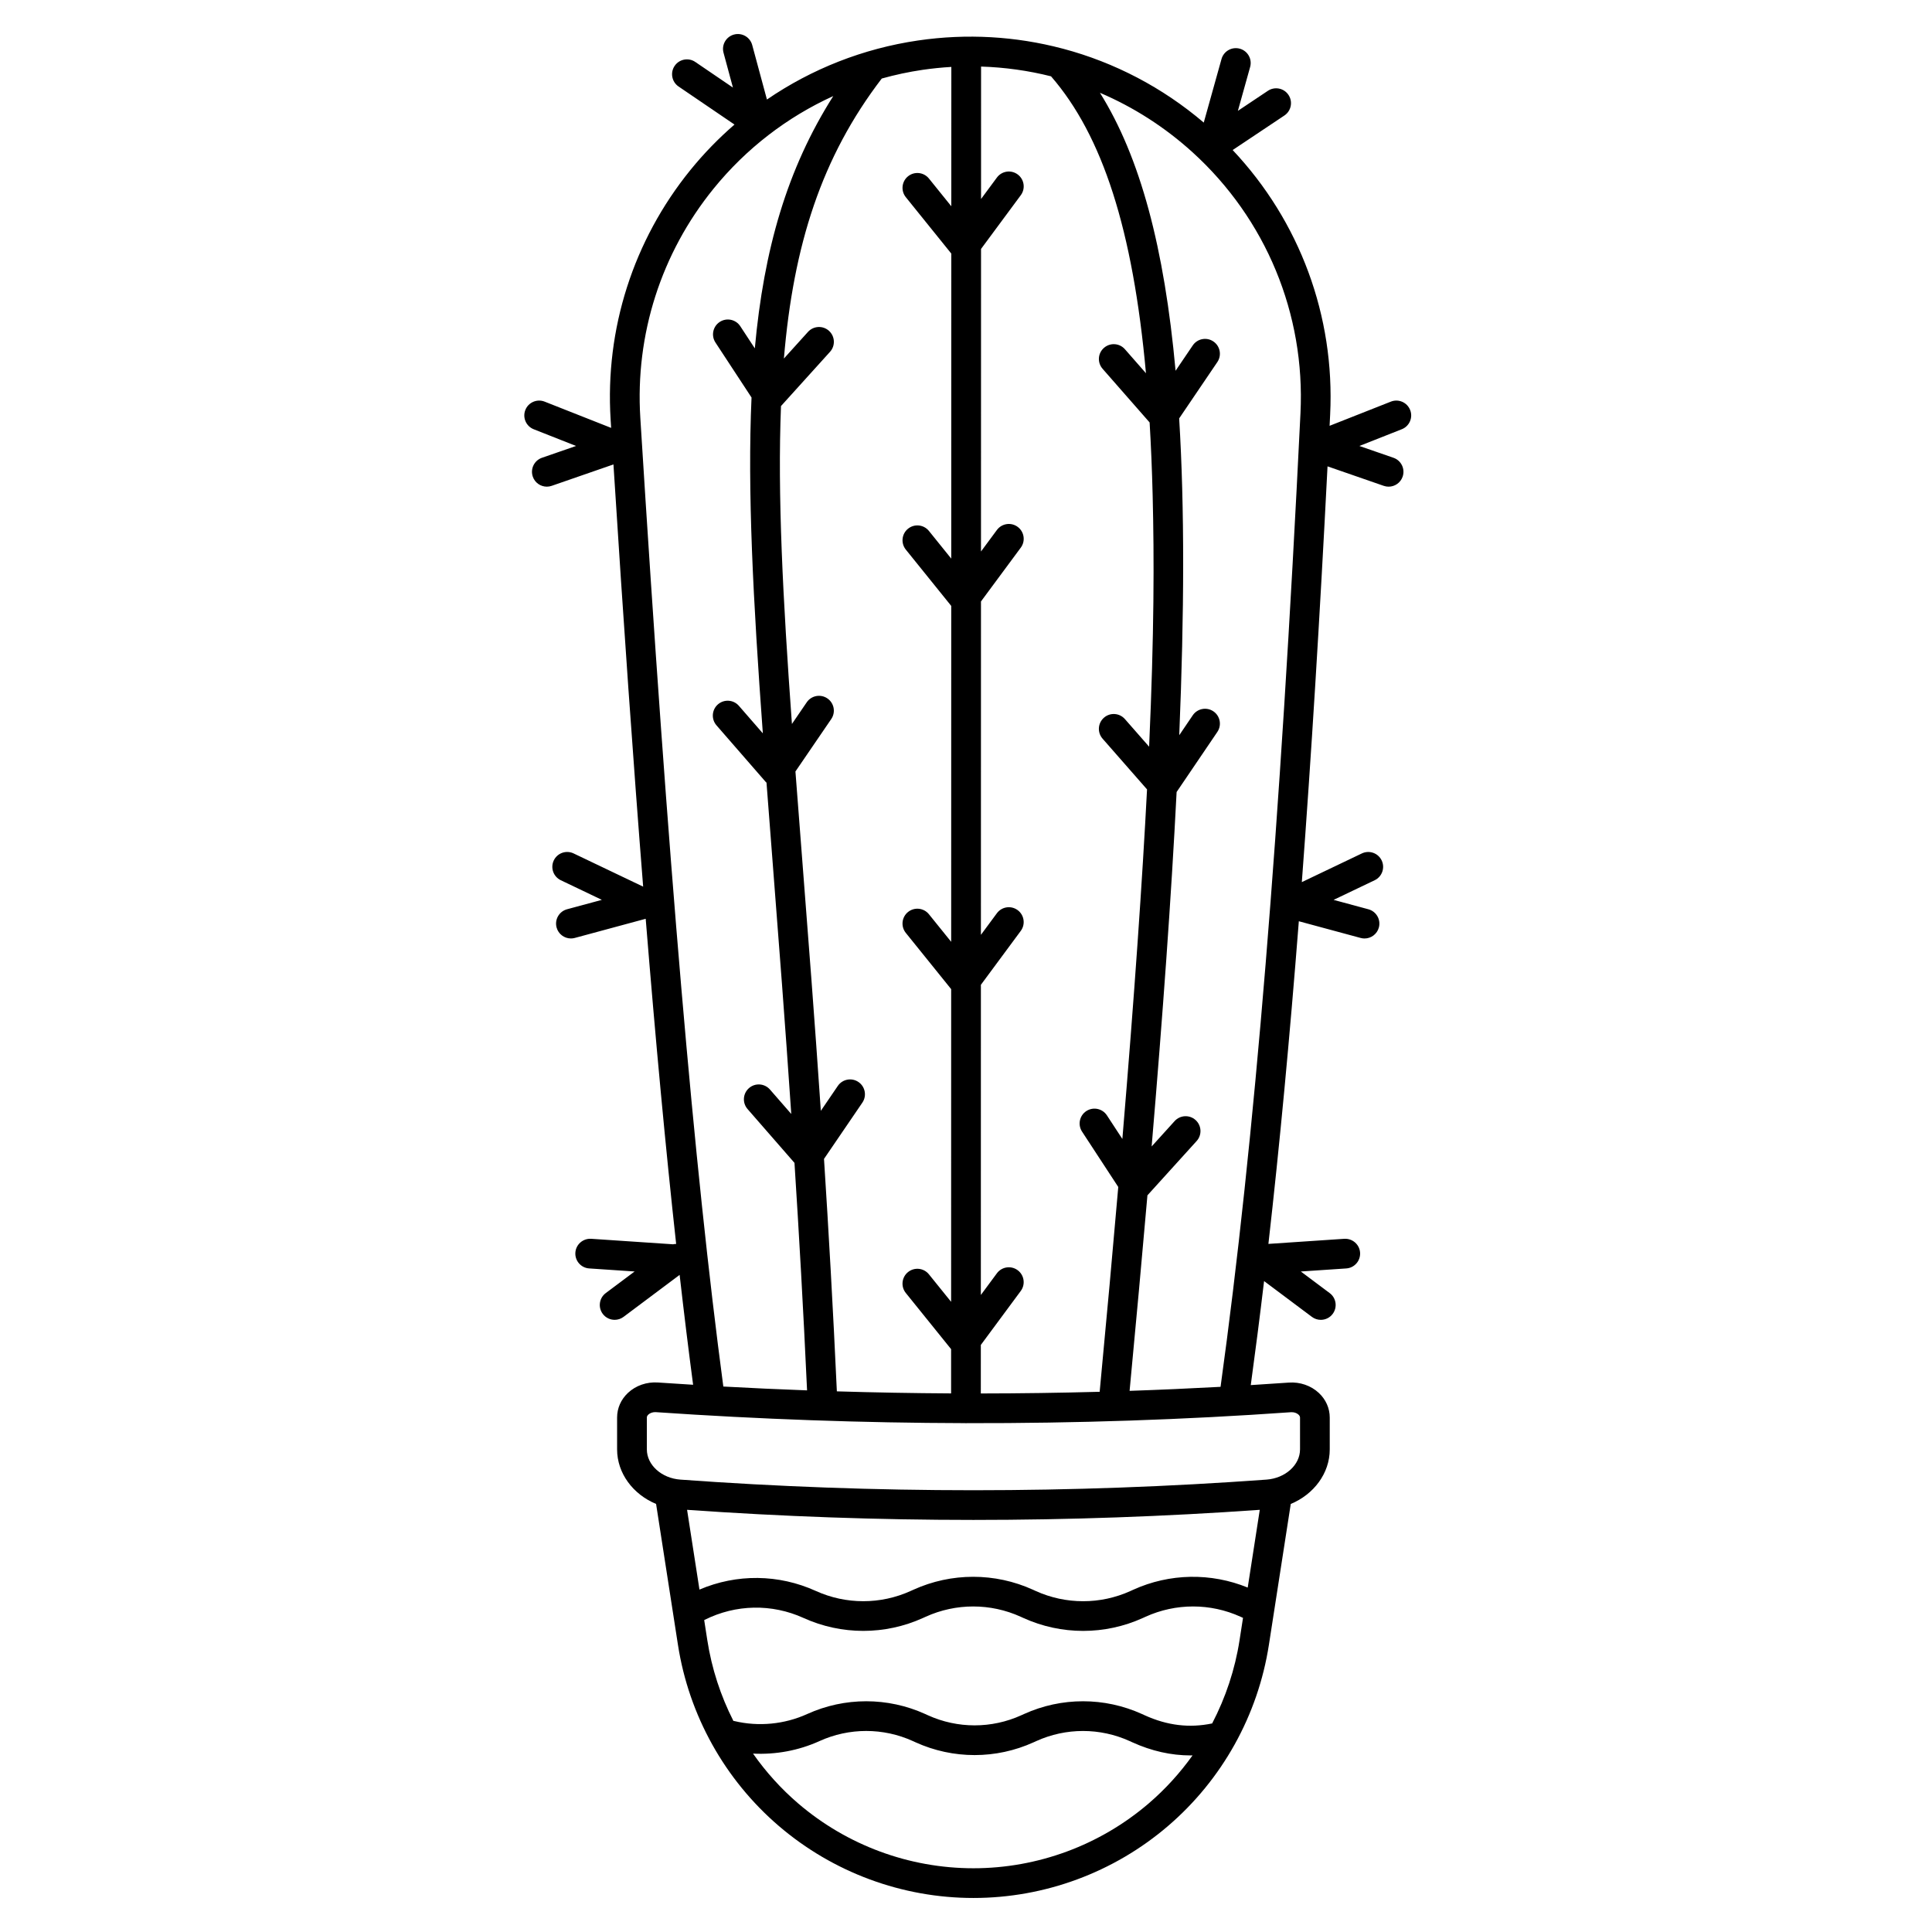 <?xml version="1.0" encoding="UTF-8"?>
<!-- Uploaded to: ICON Repo, www.svgrepo.com, Generator: ICON Repo Mixer Tools -->
<svg fill="#000000" width="800px" height="800px" version="1.1" viewBox="144 144 512 512" xmlns="http://www.w3.org/2000/svg">
 <path d="m517.7 252.65c-0.797-2.023-3.086-3.016-5.106-2.215l-16.238 6.41c0.051-1 0.098-1.984 0.148-2.992 1.277-26.109-8.074-51.25-25.836-70.09l13.707-9.152c1.809-1.207 2.293-3.652 1.086-5.457-1.207-1.809-3.652-2.297-5.461-1.086l-7.949 5.309 3.246-11.621c0.586-2.094-0.637-4.266-2.731-4.852-2.094-0.582-4.266 0.641-4.852 2.731l-4.707 16.852c-10.949-9.324-23.664-15.938-37.215-19.555-0.098-0.027-0.195-0.055-0.293-0.074-12.289-3.242-25.254-4.027-38.207-2.129-14.527 2.129-28.172 7.523-40.047 15.648l-3.902-14.449c-0.566-2.098-2.731-3.344-4.828-2.773-2.098 0.566-3.34 2.727-2.773 4.824l2.492 9.227-9.977-6.789c-1.797-1.223-4.246-0.758-5.469 1.039s-0.758 4.246 1.039 5.469l14.82 10.082c-4.203 3.641-8.121 7.656-11.68 12.043-15.133 18.656-22.645 42.129-21.148 66.102 0.047 0.75 0.094 1.492 0.141 2.242l-17.633-6.961c-2.019-0.797-4.309 0.195-5.106 2.215-0.797 2.023 0.195 4.309 2.215 5.106l11.223 4.43-9.031 3.129c-2.055 0.711-3.141 2.953-2.43 5.008 0.562 1.629 2.09 2.648 3.719 2.648 0.426 0 0.863-0.07 1.289-0.219l16.363-5.672c2.664 41.98 5.262 79.023 7.871 111.89l-18.434-8.805c-1.961-0.934-4.312-0.105-5.25 1.855-0.938 1.961-0.105 4.312 1.855 5.25l10.887 5.203-9.227 2.492c-2.098 0.566-3.34 2.727-2.773 4.828 0.473 1.754 2.062 2.91 3.797 2.91 0.34 0 0.688-0.043 1.027-0.137l18.793-5.078c2.652 32.684 5.316 61.133 8.07 86.172-0.281 0.004-0.566 0.031-0.844 0.098-0.023 0-0.043-0.008-0.066-0.012l-21.609-1.453c-2.176-0.125-4.047 1.496-4.191 3.664-0.145 2.168 1.496 4.047 3.664 4.191l12.039 0.809-7.652 5.727c-1.742 1.301-2.094 3.769-0.793 5.508 0.773 1.031 1.957 1.578 3.152 1.578 0.82 0 1.648-0.254 2.356-0.785l14.863-11.125c1.172 10.281 2.363 19.965 3.574 29.117-3.106-0.191-6.207-0.387-9.312-0.598-2.965-0.203-5.856 0.793-7.934 2.734-1.871 1.746-2.898 4.066-2.898 6.535v8.457c0 6.344 4.234 11.926 10.332 14.457l5.793 37.332c2.898 18.672 12.395 35.727 26.746 48.02 14.359 12.297 32.668 19.07 51.562 19.07 18.895 0 37.207-6.769 51.555-19.066 14.352-12.293 23.848-29.348 26.746-48.02l5.793-37.332c6.094-2.531 10.332-8.109 10.332-14.457v-8.441c0-2.469-1.031-4.793-2.906-6.539-2.086-1.941-4.984-2.938-7.953-2.727-3.352 0.238-6.707 0.457-10.07 0.664 1.215-8.867 2.391-18.043 3.527-27.566l12.676 9.488c0.707 0.531 1.535 0.785 2.356 0.785 1.199 0 2.383-0.543 3.152-1.578 1.301-1.742 0.949-4.207-0.793-5.508l-7.652-5.727 12.039-0.809c2.168-0.145 3.809-2.023 3.664-4.191-0.145-2.168-2.016-3.789-4.191-3.664l-20.105 1.352c2.941-25.879 5.617-54.219 8.062-85.508l16.387 4.43c0.344 0.094 0.688 0.137 1.027 0.137 1.734 0 3.324-1.156 3.797-2.91 0.566-2.098-0.676-4.262-2.773-4.828l-9.227-2.492 10.887-5.203c1.961-0.938 2.793-3.289 1.855-5.25-0.938-1.961-3.285-2.789-5.25-1.855l-15.91 7.602c2.496-33.281 4.754-69.832 6.812-110.18l14.898 5.164c0.426 0.148 0.863 0.219 1.289 0.219 1.629 0 3.156-1.02 3.719-2.648 0.711-2.055-0.375-4.297-2.43-5.008l-9.031-3.129 11.223-4.43c2.035-0.797 3.027-3.086 2.227-5.106zm-81.508-10.922 12.469 14.227c0.367 6.141 0.637 12.574 0.805 19.34 0.41 16.457 0.418 36.422-0.938 66.586l-6.418-7.32c-1.434-1.633-3.918-1.801-5.555-0.363-1.633 1.434-1.797 3.918-0.363 5.555l11.785 13.445c-1.25 24.043-3.301 54.035-6.539 92.641l-4.094-6.258c-1.191-1.816-3.629-2.328-5.449-1.141-1.82 1.191-2.328 3.629-1.141 5.449l9.598 14.672c-1.43 16.547-3.062 34.574-4.93 54.277-10.461 0.285-20.961 0.434-31.496 0.445l0.004-12.859 10.582-14.305c1.293-1.746 0.926-4.211-0.824-5.504-1.746-1.293-4.211-0.926-5.504 0.824l-4.25 5.746 0.012-82.203 10.566-14.285c1.293-1.746 0.926-4.211-0.824-5.504-1.746-1.293-4.211-0.926-5.504 0.824l-4.234 5.727 0.016-88.352 10.551-14.262c1.293-1.746 0.926-4.211-0.824-5.504-1.746-1.293-4.211-0.922-5.504 0.824l-4.219 5.703 0.012-80.18 10.535-14.242c1.293-1.746 0.926-4.211-0.824-5.504-1.746-1.293-4.211-0.926-5.504 0.824l-4.203 5.684 0.004-35.094c6.289 0.195 12.504 1.066 18.543 2.586 13.652 15.73 21.707 40.625 25.156 78.684l-5.574-6.359c-1.434-1.637-3.918-1.801-5.555-0.363-1.637 1.418-1.801 3.906-0.367 5.539zm-47.754-79.211c2.559-0.375 5.121-0.633 7.676-0.781l-0.008 36.926-5.93-7.352c-1.367-1.691-3.844-1.957-5.535-0.594-1.691 1.363-1.957 3.844-0.594 5.535l12.055 14.949-0.012 80.84-5.914-7.336c-1.367-1.691-3.844-1.957-5.535-0.594-1.691 1.363-1.957 3.844-0.594 5.535l12.039 14.93-0.016 89.016-5.898-7.312c-1.367-1.691-3.844-1.957-5.535-0.594-1.691 1.363-1.957 3.844-0.594 5.535l12.023 14.91-0.012 82.867-5.883-7.293c-1.367-1.695-3.844-1.957-5.535-0.594-1.691 1.363-1.957 3.844-0.594 5.535l12.008 14.891v11.727c-10.07-0.055-20.164-0.238-30.277-0.543-1.008-21.996-2.172-42.434-3.406-61.602l10.164-14.91c1.223-1.797 0.762-4.246-1.035-5.469-1.797-1.227-4.242-0.762-5.469 1.035l-4.5 6.602c-1.617-23.887-3.316-45.781-4.91-66.277-0.637-8.188-1.246-16.059-1.82-23.652l9.492-13.895c1.227-1.797 0.766-4.246-1.027-5.469-1.797-1.227-4.242-0.766-5.469 1.027l-3.926 5.746c-2.406-33.285-3.836-60.785-2.898-84.25l12.996-14.379c1.457-1.613 1.332-4.102-0.281-5.559-1.613-1.457-4.102-1.328-5.559 0.281l-6.387 7.066c2.539-30.156 9.996-53.391 25.934-74.207 3.519-0.98 7.109-1.758 10.766-2.293zm-74.75 92.145c-1.371-21.996 5.519-43.535 19.406-60.652 8.633-10.645 19.504-18.992 31.73-24.551-12.238 19.281-18.395 40.59-20.789 66.863l-3.852-5.871c-1.191-1.816-3.633-2.324-5.449-1.133-1.816 1.191-2.324 3.633-1.133 5.449l9.562 14.578c-1.109 24.727 0.426 53.707 2.996 89l-6.344-7.293c-1.426-1.641-3.914-1.812-5.555-0.387-1.641 1.426-1.812 3.914-0.387 5.555l13.059 15.008c0.059 0.07 0.137 0.121 0.199 0.184 0.523 6.871 1.07 13.961 1.641 21.301 1.598 20.559 3.301 42.527 4.922 66.5l-5.648-6.477c-1.43-1.637-3.914-1.809-5.555-0.379-1.637 1.43-1.809 3.914-0.379 5.555l12.434 14.262c1.207 18.785 2.348 38.797 3.336 60.289-7.391-0.27-14.789-0.609-22.191-1.016-7.769-58.254-14.625-138.36-22.004-256.79zm160.97 310.06c-9.738-3.981-20.703-3.797-30.32 0.57l-0.723 0.328c-7.992 3.629-17.164 3.629-25.156 0l-0.719-0.328c-10.062-4.566-21.605-4.566-31.668 0l-0.719 0.324c-7.992 3.629-17.16 3.629-25.156 0-9.855-4.473-20.961-4.574-30.832-0.359l-3.281-21.137c25.184 1.777 50.523 2.676 75.875 2.676 25.352 0 50.707-0.898 75.895-2.676zm-26.258 57.219c-12.922 11.07-29.414 17.168-46.434 17.168-17.02 0-33.508-6.098-46.434-17.172-4.562-3.91-8.566-8.363-11.973-13.215 6.019 0.309 12.094-0.812 17.609-3.316 7.867-3.574 16.895-3.574 24.758 0l0.711 0.324c9.938 4.512 21.336 4.512 31.273 0l0.707-0.32c7.871-3.574 16.895-3.574 24.766 0l0.711 0.324c5.09 2.312 10.262 3.473 15.461 3.473 0.16 0 0.32-0.012 0.484-0.012-3.332 4.668-7.223 8.961-11.641 12.746zm16.832-21.211c-6.039 1.258-11.887 0.555-17.879-2.168l-0.711-0.324c-9.938-4.512-21.336-4.516-31.273 0l-0.707 0.32c-7.867 3.574-16.895 3.574-24.762 0l-0.711-0.324c-9.938-4.508-21.332-4.512-31.27 0-6.019 2.734-12.879 3.398-19.312 1.863-0.082-0.02-0.168-0.02-0.25-0.035-3.391-6.672-5.746-13.879-6.91-21.383l-0.828-5.34 0.125-0.062c8.246-4.133 17.797-4.316 26.199-0.5 5.031 2.285 10.43 3.426 15.832 3.426 5.402 0 10.805-1.141 15.836-3.426l0.719-0.324c7.992-3.629 17.164-3.629 25.156 0l0.719 0.328c10.062 4.566 21.605 4.57 31.668 0l0.723-0.328c7.992-3.629 17.156-3.629 25.148-0.004l0.668 0.305-0.922 5.934c-1.203 7.754-3.684 15.188-7.258 22.043zm20.855-82.477c0.789-0.059 1.543 0.18 2.031 0.637 0.266 0.246 0.402 0.512 0.402 0.781v8.441c0 4.125-3.902 7.637-8.879 8-51.543 3.754-103.81 3.758-155.34 0-4.981-0.363-8.879-3.879-8.879-8v-8.457c0-0.27 0.137-0.531 0.402-0.781 0.438-0.41 1.102-0.645 1.805-0.645 0.07 0 0.145 0 0.219 0.008 27.391 1.879 54.754 2.844 81.918 2.91 0.078 0.004 0.152 0.023 0.23 0.023 0.074 0 0.141-0.016 0.211-0.02 28.926 0.055 57.629-0.902 85.883-2.898zm-42.734-5.656c1.711-18.07 3.289-35.328 4.727-51.82l13.039-14.391c1.461-1.609 1.336-4.102-0.273-5.559-1.609-1.461-4.098-1.336-5.559 0.273l-6.09 6.723c2.941-34.773 5.195-65.977 6.617-93.93l10.793-15.918c1.219-1.801 0.75-4.246-1.051-5.465-1.797-1.219-4.246-0.75-5.465 1.051l-3.578 5.277c1.348-32.5 1.426-60.289-0.023-83.957l10.117-14.926c1.219-1.801 0.75-4.246-1.051-5.465-1.797-1.223-4.246-0.75-5.465 1.051l-4.551 6.715c-2.977-32.684-9.379-56.621-20.047-73.668 8.883 3.793 17.18 9.082 24.535 15.758 19.469 17.676 29.898 42.871 28.613 69.129-5.398 110.36-12.164 192.83-21.18 258.05-8.012 0.43-16.047 0.793-24.109 1.066z"/>
</svg>